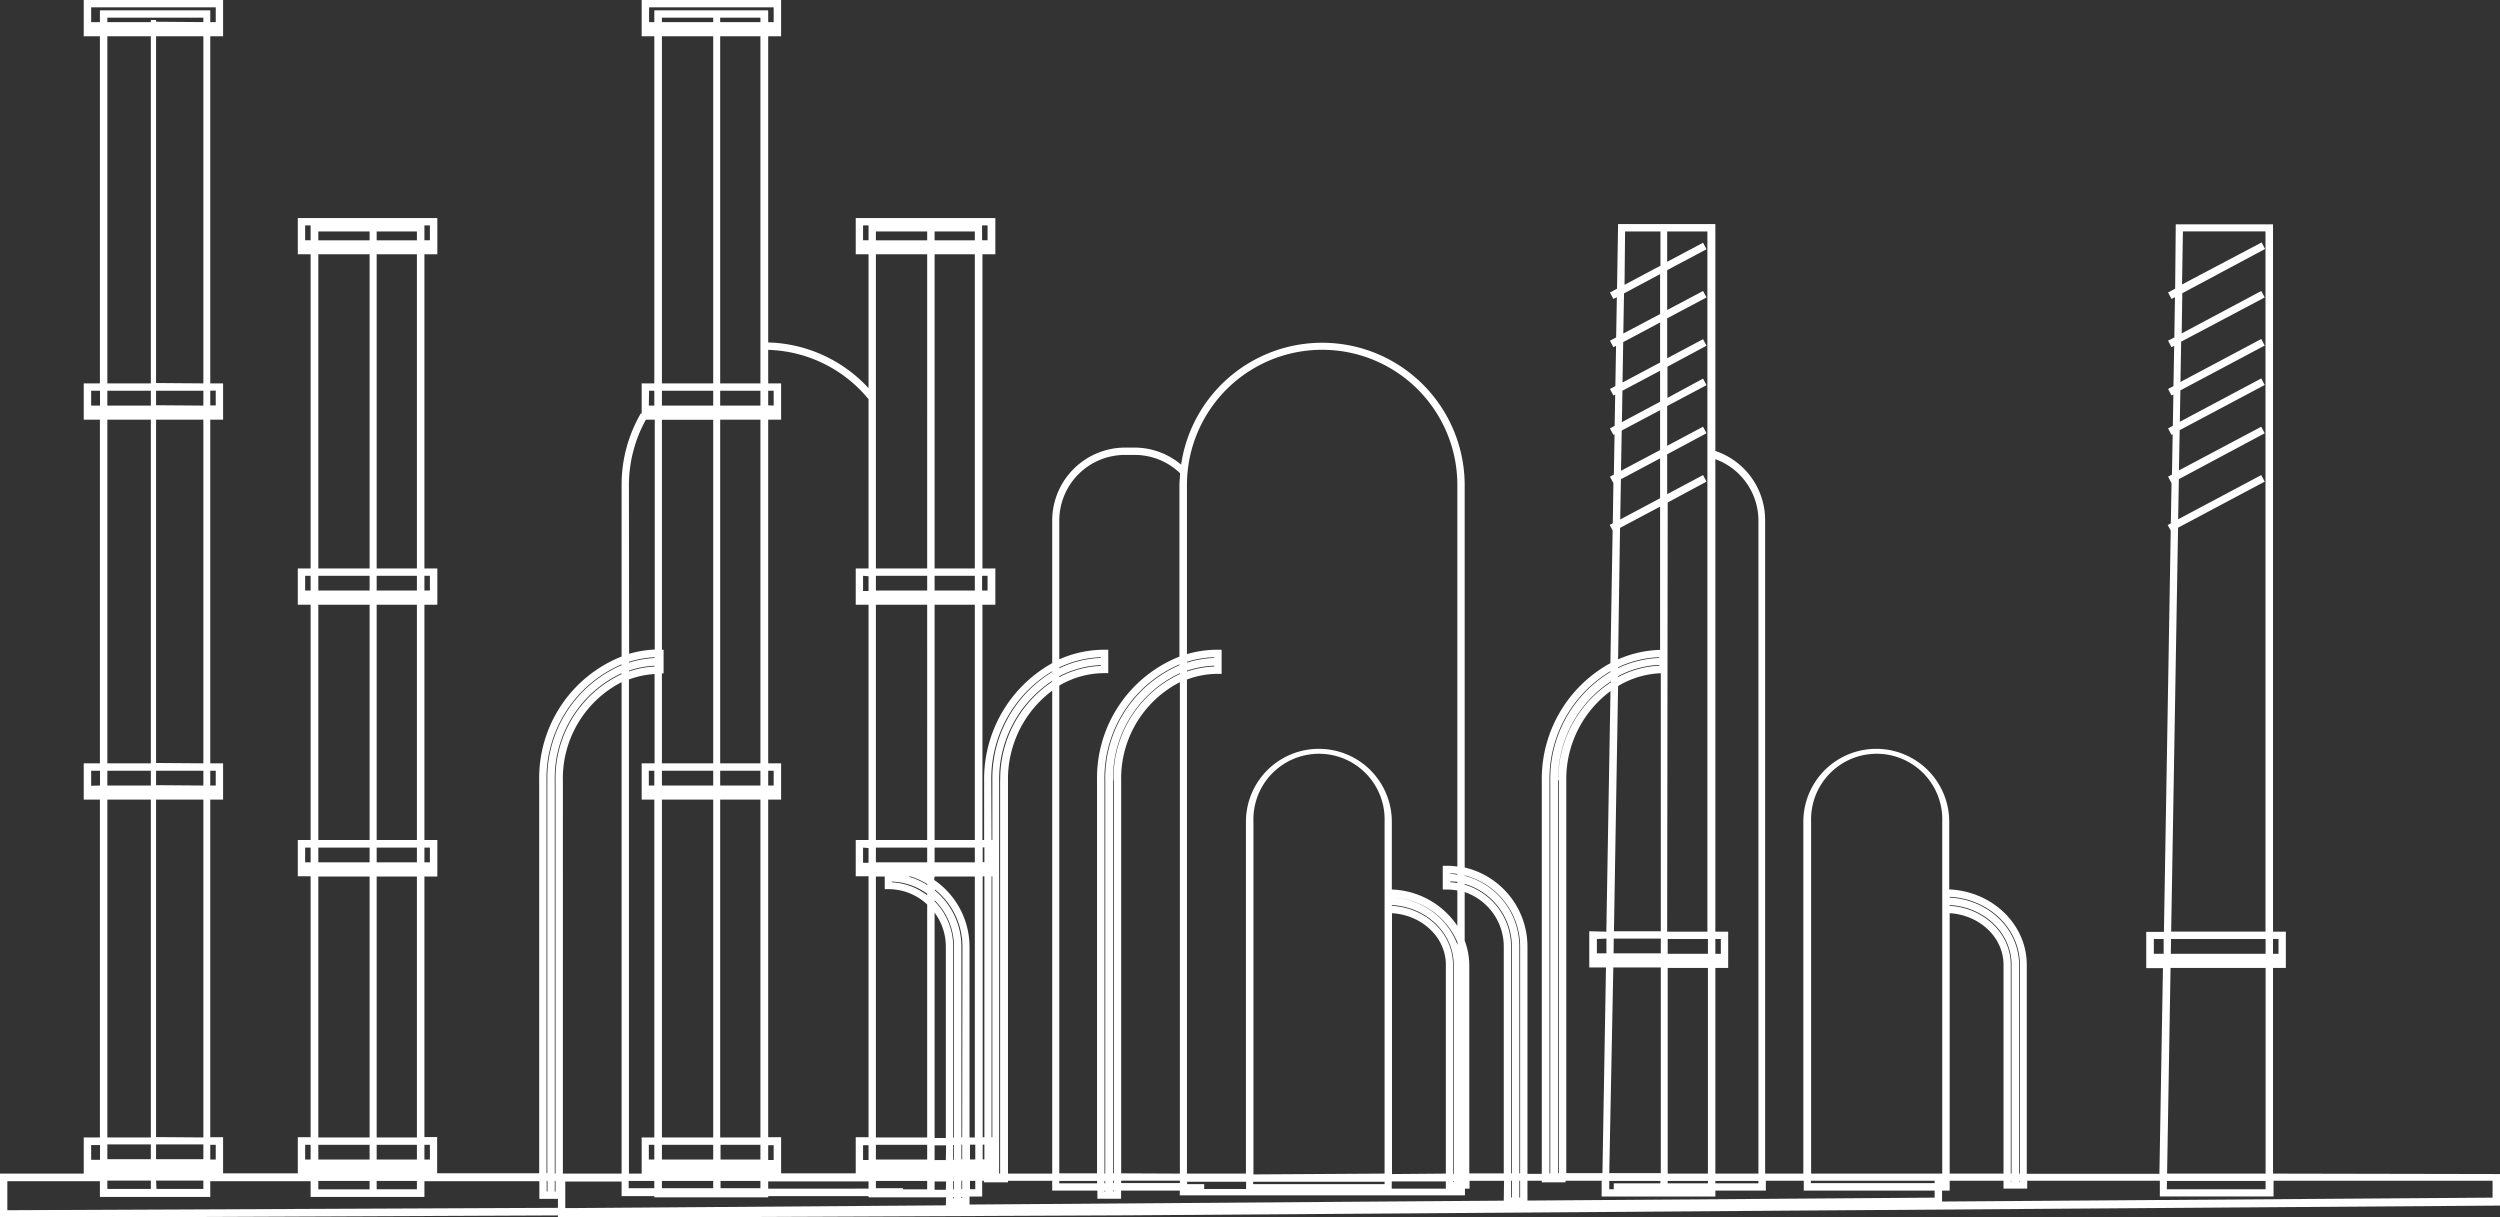 <svg xmlns="http://www.w3.org/2000/svg" viewBox="0 0 282.74 137.68"><rect x="0" y="0" width="282.74" height="137.68" fill="#333333" stroke="none"/><defs><style>.cls-1{fill:#fff;}</style></defs><title>Asset 7Petrofac-</title><g id="Layer_2" data-name="Layer 2"><g id="Layer_1-2" data-name="Layer 1"><path class="cls-1" d="M257.07,132.73V109.47h1.45v-4.1h-1.45v-80h-11L246,32.65l-.8.43.39.73.39-.2-.07,4.55-.71.37.39.74.3-.16-.08,4.56-.61.32.39.74.21-.11-.06,3.54-.54.29.39.74.13-.07-.08,4.55-.44.24.39.73,0,0-.08,4.55-.35.19.34.63-.77,45.38h-2v4.1h1.89l-.4,23.26h-15V109.11c0-4.57-3.9-8.31-8.77-8.52V92.94a8.25,8.25,0,0,0-16.5,0v39.79h-4.32V58.87A8.26,8.26,0,0,0,194,51V25.34H183l-.12,7.31-.8.43.39.73.39-.2-.08,4.55-.7.37.39.74.3-.16-.08,4.56-.61.32.39.74.2-.11-.06,3.54-.53.29.39.74.13-.07-.08,4.55-.44.24.39.73h0l-.07,4.54-.35.19.33.63-.25,15a14.92,14.92,0,0,0-7.76,13.31v44.45h-1.62V107.05a9.19,9.19,0,0,0-7.1-8.94V54.85a16.12,16.12,0,0,0-32.07-2.3,8.19,8.19,0,0,0-5.25-1.93h-1.11A8.26,8.26,0,0,0,119,58.87V75a15,15,0,0,0-7.7,13.31V95h-.19V68.39h1.46v-4.1h-1.46V28.76h1.46v-4.1H96.78v4.1h1.45V43.9a16,16,0,0,0-11.35-5.17V4.1h1.46V0H72.57V4.1H74V43.36H72.57V46.8l-.09-.06a16.11,16.11,0,0,0-2.18,8.11v19.4a14.78,14.78,0,0,0-9.32,14v44.44H49.44v-4.09H48V99.13h1.46V95H48V68.39h1.46v-4.1H48V28.76h1.46v-4.1H33.68v4.1h1.45V64.29H33.68v4.1h1.45V95H33.68v4.1h1.45v29.51H33.68v4.09H25.23v-4.09H23.78V90.43h1.45v-4.1H23.78V47.46h1.45v-4.1H23.78V4.1h1.45V0H9.47V4.1H11.3V43.36H9.47v4.1H11.3V86.33H9.47v4.1H11.3v38.21H9.47v4.09H0v5l63.1-.27v.27l64.42-.28,154.8-1.1h.42v-3.57Zm0-26.53h.62v1.67h-.62Zm-146-80.71h.62v1.68h-.62Zm0,39.63h.62v1.67h-.62ZM48,25.49h.62v1.68H48Zm0,39.63h.62v1.67H48Zm0,30.74h.62v1.67H48ZM246.33,59.68l9.8-5.21-.39-.74-9.4,5,.08-4.54L256.13,49l-.39-.74-9.31,4.94.08-4.55,9.62-5.11-.39-.74-9.21,4.9.06-3.55,9.54-5.07-.39-.74-9.14,4.86.08-4.56,9.45-5-.39-.73-9,4.8.07-4.55,9.36-5-.39-.74-9,4.75.1-6h9.34v79.19H245.55Zm-.79,46.52h10.69v1.67H245.51Zm-.06,3.27h10.75v23.26H245.09Zm-.41,24.09h11.16v.94H245.06Zm-1.48-25.69V106.2h1.11l0,1.67Zm-23.09-6.44c4.41.2,7.94,3.57,7.94,7.68v23.62h-.09V109.12c0-4.07-3.49-7.4-7.85-7.6Zm7.94,32.13v.06h-.09v-.06Zm-7.94-31.2c3.9.2,7,3.15,7,6.76v23.61h-.09V109.11c0-3.55-3.07-6.46-6.92-6.66Zm7,31.2v.06h-.09v-.06Zm-7-30.28c3.39.2,6.09,2.74,6.09,5.83v23.62H220.5ZM204.83,92.94a7.42,7.42,0,1,1,14.83,0v39.79H204.83Zm14.83,40.62v.27h0v-.27ZM194,106.2h.62v1.67H194Zm0,3.27h1.45v-4.1H194V51.93a7.4,7.4,0,0,1,4.87,6.94v73.86H194Zm0,24.09h4.87v.27H194Zm-5.39-76.73L193,54.47l-.39-.74-4.06,2.16V51.38L193,49l-.39-.74-4.06,2.16V45.92L193,43.56l-.39-.74L188.58,45V41.47L193,39.1l-.39-.74-4.06,2.16V36L193,33.64l-.39-.73-4.06,2.15V30.55L193,28.19l-.39-.74-4.06,2.16V26.18h4.55v79.19h-4.55Zm0,49.37h4.55v1.67h-4.55Zm0,3.27h4.55v23.26h-4.55Zm0,24.09h4.55v.27h-4.55ZM183.79,26.18h4v3.87l-4.06,2.16Zm-.12,7L187.75,31v4.52l-4.16,2.2Zm-.09,5.51,4.17-2.22V41l-4.25,2.26Zm-.09,5.5,4.26-2.26v3.51l-4.32,2.3Zm-.08,4.5,4.34-2.3v4.51l-4.42,2.34Zm-.09,5.51,4.43-2.36v4.51l-4.51,2.4Zm-.1,5.5,4.53-2.4V73.5A12.64,12.64,0,0,0,183,74.57ZM183,75.47a11.63,11.63,0,0,1,4.65-1.14v.08A11.89,11.89,0,0,0,183,75.56Zm0,1a10.85,10.85,0,0,1,4.67-1.27v.09a10.82,10.82,0,0,0-4.67,1.28Zm0,1.12a10.1,10.1,0,0,1,4.83-1.45v29.18h-5.3Zm-.49,28.56h5.32v1.67h-5.34Zm-.05,3.27h5.37v23.26H182Zm-2.72-4.1v4.1h1.89l-.4,23.26h-4.09V88.28a12.4,12.4,0,0,1,5-10.12l-.47,27.21Zm1.94.83,0,1.67h-1.08V106.2Zm-5.38-17.92v44.45h-.09V88.28a13.26,13.26,0,0,1,6-11.23v.1A13.19,13.19,0,0,0,176.22,88.28ZM182,133.56h5.78v.27h-5.27v.67H182Zm-6.76-45.28a14.18,14.18,0,0,1,6.9-12.37V76a14.09,14.09,0,0,0-6.81,12.27v44.45h-.09Zm-41-13.43a11.36,11.36,0,0,1,3.08-.52v.08a11.76,11.76,0,0,0-3.08.53Zm0,1a10.89,10.89,0,0,1,3.08-.56v.09a10.9,10.9,0,0,0-3.08.57Zm0,1a10,10,0,0,1,3.5-.64h.42V73.48h-.42a12.34,12.34,0,0,0-3.5.5V54.85a15.29,15.29,0,1,1,30.58,0V98a8.29,8.29,0,0,0-1.23-.08h-.42v2.68h.42a7.12,7.12,0,0,1,1.23.11v4a9.31,9.31,0,0,0-7.41-4.11V92.94a8.25,8.25,0,0,0-16.5,0v39.79h-6.67Zm29.77,22v-.09a7.4,7.4,0,0,1,.81.08v.09A7.4,7.4,0,0,0,164,98.81Zm.81.93v.09a7.46,7.46,0,0,0-.81-.1v-.08A5.58,5.58,0,0,1,164.81,99.74Zm-.49,33V109.11c0-3.55-3.06-6.46-6.92-6.66v-.09c3.9.2,7,3.15,7,6.76v23.61Zm.1.83v.06h-.1v-.06Zm-7-.83V103.28c3.39.2,6.09,2.74,6.09,5.83v23.62Zm6.09.83v.82H157.4v-.82Zm-6.09-32v-.09a8.31,8.31,0,0,1,7.41,5.07v.28A8.18,8.18,0,0,0,157.4,101.52Zm-15.67,31.21V92.94a7.42,7.42,0,1,1,14.83,0v39.79Zm14.83.83v.27H141.73v-.27Zm-22.33,0h6.67v.82h-4.74v-.55h-1.93ZM119.8,75.48a11.75,11.75,0,0,1,4.71-1.15v.08a11.77,11.77,0,0,0-4.71,1.17Zm0,1a11,11,0,0,1,4.71-1.26v.09a10.84,10.84,0,0,0-4.71,1.27Zm0,1.06a10,10,0,0,1,5.12-1.41h.42V73.48h-.42a12.6,12.6,0,0,0-5.12,1.09V58.87a7.43,7.43,0,0,1,7.42-7.42h1.11a7.39,7.39,0,0,1,5.13,2.07h0c0,.44-.07.88-.07,1.34v19.4a14.76,14.76,0,0,0-9.32,14v44.44H119.8Zm7,55.16V88.29a12.23,12.23,0,0,1,6.64-11.14v55.58Zm6.64.83v.27h-6.64v-.27Zm-7.47-45.27v44.44h-.09V88.28a13.09,13.09,0,0,1,7.56-12.14v.09A13,13,0,0,0,125.93,88.29Zm-.09,45.54v-.27h.09v.27Zm.09.84v.09h-.09v-.09ZM125,88.28v44.45h-.09V88.29a14,14,0,0,1,8.49-13.15v.09A13.9,13.9,0,0,0,125,88.28Zm-.09,45.55v-.27H125v.27Zm.09.84v.09h-.09v-.09Zm-5.2-1.11h4.28v.27H119.8Zm-7.69-45.28A14.16,14.16,0,0,1,119,75.92V76a14.1,14.1,0,0,0-6.77,12.26V95h-.09Zm1,0v44.45H113V88.28A13.31,13.31,0,0,1,119,77v.1A13.23,13.23,0,0,0,113.12,88.28ZM119,78.11v54.62h-5V88.28A12.47,12.47,0,0,1,119,78.11Zm-6.86,21h.09v29.51h-.09Zm-1-3.27h.19v1.67h-.19Zm0,3.27h.19v29.51h-.19Zm0,30.34h.19v1.67h-.19ZM105.7,26.18h4.55v1H105.7Zm0,2.58h4.55V64.29H105.7Zm0,36.36h4.55v1.67H105.7Zm0,3.27h4.55V95H105.7Zm0,27.47h4.55v1.67H105.7Zm0,3.27h4.55v29.51h-.6V107.05a9.17,9.17,0,0,0-4-7.53Zm4,32v-1.67h.6v1.67Zm.6,2.42v.94h-.6v-.94ZM99.06,26.18h5.8v1h-5.8Zm0,2.58h5.8V64.29h-5.8Zm0,36.36h5.8v1.67h-5.8Zm0,3.27h5.8V95h-5.8Zm0,27.47h5.8v1.67h-5.8Zm3.65,3.27H103a7.85,7.85,0,0,1,1.88.87v.1A7.88,7.88,0,0,0,102.71,99.13Zm2.15,2v.12a7.26,7.26,0,0,0-4-1.47v-.08A7.29,7.29,0,0,1,104.86,101.08Zm-5.8-2h1v1.43h.42a6.42,6.42,0,0,1,4.38,1.73v26.35h-5.8Zm0,30.34h5.8v1.67h-5.8Zm0,4.09h5.8v.95h-2.73v-.13H99.06ZM97.61,27.17V25.49h.62v1.68Zm.62,18V64.29H96.78v4.1h1.45V95H96.78v4.1h1.45v29.51H96.78v4.09H88.34v-4.09H86.88V90.43h1.46v-4.1H86.88V47.46h1.46v-4.1H86.88V39.57A15.23,15.23,0,0,1,98.23,45.15Zm0,20v1.67h-.62V65.12Zm0,30.74v1.67h-.62V95.86Zm0,37.7v.82H86.88v-.82Zm-11.35-2.42v-1.67h.62v1.67Zm10.73,0v-1.67h.62v1.67ZM86.88,88.84V87.17h.62v1.67Zm0-43V44.19h.62v1.68ZM73.41,2.5V.83H87.5V2.5h-.62V1.17H74V2.5Zm8.08,128.64v-1.67H86v1.67ZM86,133.56v.82H81.49v-.82Zm-4.55-4.92V90.43H86v38.21Zm0-39.8V87.17H86v1.67Zm0-2.51V47.46H86V86.33Zm0-40.46V44.19H86v1.68Zm0-2.51V4.1H86V43.36Zm0-40.86V2H86V2.5ZM74.86,131.14v-1.67h5.8v1.67Zm5.8,2.42v.82h-5.8v-.82Zm-5.8-4.92V90.43h5.8v38.21Zm0-39.8V87.17h5.8v1.67Zm0-2.51V76.16h.19V73.48h-.19v-26h5.8V86.33Zm0-40.46V44.19h5.8v1.68Zm0-2.51V4.1h5.8V43.36Zm0-40.86V2h5.8V2.5ZM73.41,44.19H74v1.68h-.62ZM71.13,54.85a15.27,15.27,0,0,1,1.92-7.39h1v26a12.65,12.65,0,0,0-2.9.48Zm0,20a11.69,11.69,0,0,1,2.9-.52v.09a11.69,11.69,0,0,0-2.9.52Zm0,1a10.36,10.36,0,0,1,2.9-.56v.09a10.73,10.73,0,0,0-2.9.56Zm0,1a10.07,10.07,0,0,1,2.9-.62V86.33H72.57v4.1H74v38.21H72.57v4.09H71.13ZM74,87.17v1.67h-.62V87.17Zm0,42.3v1.67h-.62v-1.67Zm-2.9,4.09H74v.82h-2.9ZM61.81,88.29A14,14,0,0,1,70.3,75.14v.09a13.9,13.9,0,0,0-8.4,13v44.45h-.09Zm.93,44.44V88.28A13.09,13.09,0,0,1,70.3,76.14v.1a13,13,0,0,0-7.47,12.05v44.44Zm.09.83v1.2h-.09v-1.2Zm-1,0h.09v1.2h-.09ZM48,129.47h.62v1.67H48ZM42.6,26.18h4.55v1H42.6Zm0,2.58h4.55V64.29H42.6Zm0,36.36h4.55v1.67H42.6Zm0,3.27h4.55V95H42.6Zm0,27.47h4.55v1.67H42.6Zm0,3.27h4.55v29.51H42.6Zm0,30.34h4.55v1.67H42.6Zm0,4.09h4.55v.94H42.6ZM36,26.18h5.8v1H36Zm0,2.58h5.8V64.29H36Zm0,36.36h5.8v1.67H36Zm0,3.27h5.8V95H36Zm0,27.47h5.8v1.67H36Zm0,3.27h5.8v29.51H36Zm0,30.34h5.8v1.67H36Zm0,4.09h5.8v.95H36ZM34.51,27.17V25.49h.62v1.68Zm0,39.62V65.12h.62v1.67Zm0,30.74V95.86h.62v1.67Zm0,31.94h.62v1.67h-.62Zm-10.11,0v1.67h-.62v-1.67Zm0-42.3v1.67h-.62V87.17Zm0-43v1.68h-.62V44.19ZM10.31,2.5V.83H24.4V2.5h-.62V1.17H11.3V2.5Zm6.75,41.69v1.68H12.14V44.19Zm-4.92-.83V4.1h4.92V43.36Zm4.92,4.1V86.33H12.14V47.46Zm0,39.71v1.67H12.14V87.17Zm0,3.26v38.21H12.14V90.43Zm0,39v1.67H12.14v-1.67Zm0,4.09v.94H12.14v-.94Zm.59,0H23v.94h-5.3Zm0-2.42v-1.67H23v1.67Zm0-2.5V90.43H23v38.21Zm0-39.8V87.17H23v1.67Zm0-2.51V47.46H23V86.33Zm0-40.46V44.19H23v1.68Zm0-2.51V4.1H23V43.36Zm0-40.86V2.26h-.59V2.5H12.14V2H23v.5ZM10.31,45.87V44.19h1v1.68Zm0,43V87.17h1v1.67Zm0,40.63h1v1.67h-1Zm52.79,7.1-62.27.27v-3.28H11.3v1.78H23.78v-1.78H35.13v1.78H48v-1.78H61v2H63.1Zm.56-48.28A12.23,12.23,0,0,1,70.3,77.15v55.58H63.66Zm43.31,48-42.55.31h-.49v-3H70.3v1.65H74v.13H86.88v-.13H98.23v.13H107Zm0-1.76H105.7v-.94H107Zm0-3.36H105.7v-1.67H107Zm0-2.5H105.7V103.22a6.45,6.45,0,0,1,1.27,3.83Zm.92,6.82h-.09v-.12h.09Zm0-1h-.09v-.94h.09Zm0-3.36h-.09v-1.67h.09Zm0-2.5h-.09V107.05a7.26,7.26,0,0,0-2.1-5.12v-.12a7.36,7.36,0,0,1,2.19,5.24Zm.93,6.82h-.09v-.12h.09Zm0-1h-.09v-.94h.09Zm0-3.36h-.09v-1.67h.09Zm0-2.5h-.09V107.05a8.22,8.22,0,0,0-3-6.34v-.12a8.29,8.29,0,0,1,3.12,6.46Zm61.25,7.17-60.42.44v-.91h1.43v-1.78h.19v.18H114v-.18h5v1.11h5.11v.92h2.68v-.92h6.64v.54h32.25v-.76h.52v-.89h3.9Zm0-3.08h-3.9V109.11a8,8,0,0,0-.52-2.73v-5.49a6.52,6.52,0,0,1,4.42,6.16Zm.92,2.73h-.09v-1.9H171Zm0-2.73h-.09V107.05a7.34,7.34,0,0,0-5.25-7v-.09a7.42,7.42,0,0,1,5.34,7.12Zm.93,2.73h-.09v-1.9h.09Zm0-2.73h-.09V107.05a8.26,8.26,0,0,0-6.18-8V99a8.35,8.35,0,0,1,6.27,8.08Zm46.88,2.74-46.05.33v-2.24h1.62v.18h2.69v-.18h4.08l0,1.78H194v-.67h5.71v-1.11H204v1.11h14.8Zm0-1.64h-14v-.27h14Zm63.1,1.64-62.26.44v-1.24h.86v-1.11h6.09v.89h2.68v-.89h15l0,1.78h12.86v-1.78H281.9Z"/></g></g></svg>